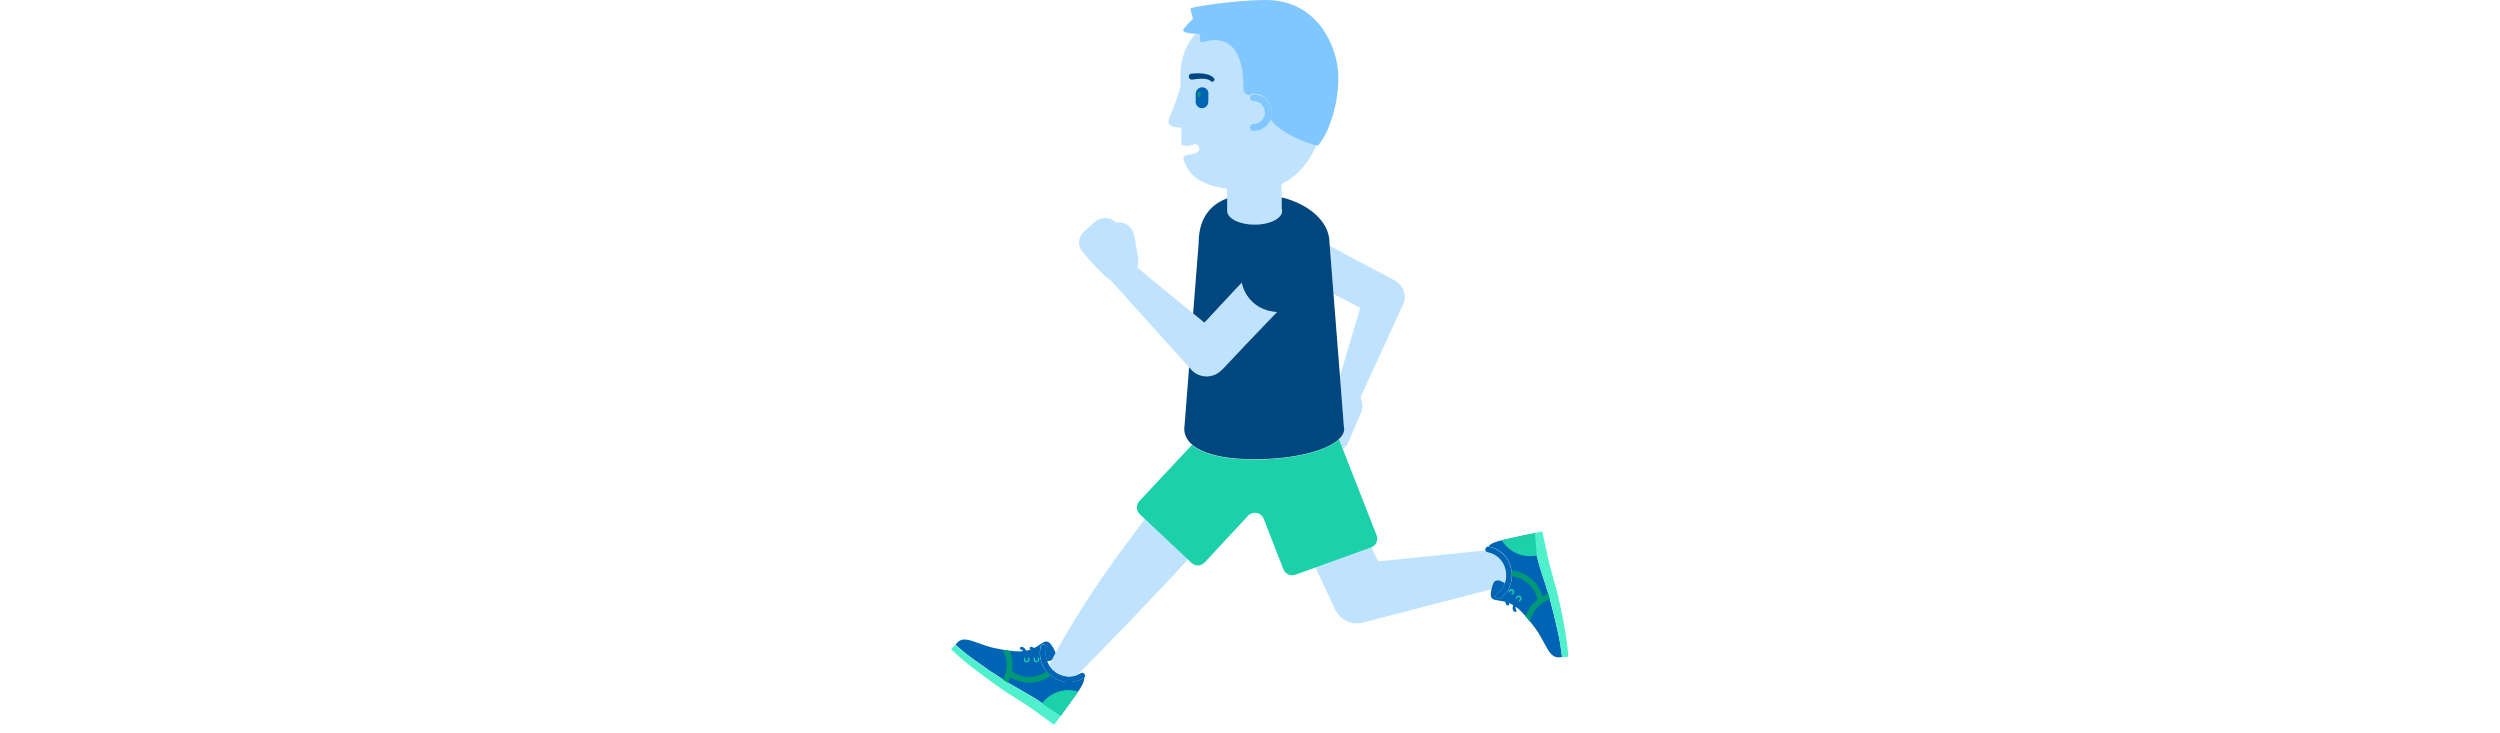 <svg id="th_fir_u1F3C3-running" width="100%" height="100%" xmlns="http://www.w3.org/2000/svg" version="1.1" xmlns:xlink="http://www.w3.org/1999/xlink" xmlns:svgjs="http://svgjs.com/svgjs" preserveAspectRatio="xMidYMid meet" viewBox="0 0 511.9 511.9" style="height:150px" data-uid="fir_u1F3C3-running" data-keyword="u1F3C3-running" data-complex="true" data-coll="fir" data-c="{&quot;ffd3b6&quot;:[&quot;fir_u1F3C3-running_l_0&quot;,&quot;fir_u1F3C3-running_l_12&quot;,&quot;fir_u1F3C3-running_l_15&quot;],&quot;2b3b47&quot;:[&quot;fir_u1F3C3-running_l_1&quot;,&quot;fir_u1F3C3-running_l_5&quot;,&quot;fir_u1F3C3-running_l_10&quot;,&quot;fir_u1F3C3-running_l_20&quot;],&quot;ffffff&quot;:[&quot;fir_u1F3C3-running_l_2&quot;,&quot;fir_u1F3C3-running_l_13&quot;,&quot;fir_u1F3C3-running_l_22&quot;],&quot;e5ab83&quot;:[&quot;fir_u1F3C3-running_l_3&quot;],&quot;edc0a2&quot;:[&quot;fir_u1F3C3-running_l_4&quot;],&quot;76dfff&quot;:[&quot;fir_u1F3C3-running_l_6&quot;,&quot;fir_u1F3C3-running_l_16&quot;],&quot;e5e5e5&quot;:[&quot;fir_u1F3C3-running_l_7&quot;,&quot;fir_u1F3C3-running_l_17&quot;],&quot;00b1ff&quot;:[&quot;fir_u1F3C3-running_l_8&quot;,&quot;fir_u1F3C3-running_l_9&quot;,&quot;fir_u1F3C3-running_l_11&quot;,&quot;fir_u1F3C3-running_l_18&quot;,&quot;fir_u1F3C3-running_l_19&quot;,&quot;fir_u1F3C3-running_l_21&quot;,&quot;fir_u1F3C3-running_l_23&quot;],&quot;68442a&quot;:[&quot;fir_u1F3C3-running_l_14&quot;],&quot;597b91&quot;:[&quot;fir_u1F3C3-running_l_24&quot;]}" data-colors="[&quot;#ffd3b6&quot;,&quot;#2b3b47&quot;,&quot;#ffffff&quot;,&quot;#e5ab83&quot;,&quot;#edc0a2&quot;,&quot;#76dfff&quot;,&quot;#e5e5e5&quot;,&quot;#00b1ff&quot;,&quot;#68442a&quot;,&quot;#597b91&quot;]"><defs id="SvgjsDefs5533"></defs><path id="fir_u1F3C3-running_l_0" d="M302.3 101.7C296 100.5 268.9 89.8 268.9 78.4C268.9 67.3 259.1 66.7 256.6 66.7C253.2 66.7 251.5 64.3 251.5 60.9C251.5 17.6 224.1 29.7 222.6 29.7C219.8 29.7 222.6 23.7 220.2 23.7C219.4 23.7 218.7 23.6 218 23.6C211.2 30.8 207.3 40.8 207.3 53.3L207.4 60.2V60.3C207.3 61.6 202.9 75.1 200.1 81C196.9 87.6 201.1 89 207.9 89.2L208.1 100.4C208.1 102.5 214 102.2 216 101.1C217.5 100.3 219.4 100.9 220.2 102.4C221 103.9 220.4 105.8 218.9 106.6C217.2 107.5 213.8 108.1 211.4 108.5C210.1 108.7 209.2 110.1 209.5 111.4C213.4 124.5 224.9 129.9 239.9 131.8V147.6C239.9 152.9 248.5 157.2 259.1 157.2S278.3 152.9 278.3 147.6C278.3 147 278.2 146.4 278 145.9V128.5C289.9 122.8 297.5 112.6 302.3 101.7Z " data-color-original="#ffd3b6" fill="#bfe2ff" class="ffd3b6"></path><path id="fir_u1F3C3-running_l_1" d="M226.9 65C226.7 62.7 224.8 61 222.5 61C220.2 61 218.3 62.8 218.1 65H218V71.2C218 73.6 220 75.6 222.4 75.6C224.8 75.6 226.8 73.6 226.8 71.2L226.9 65Z " data-color-original="#2b3b47" fill="#0064b5" class="2b3b47"></path><path id="fir_u1F3C3-running_l_2" d="M221.6 65.2C221.6 64.6 221.1 64.2 220.5 64.2C219.9 64.2 219.5 64.6 219.4 65.2V66.7C219.4 67.3 219.9 67.8 220.5 67.8C221.1 67.8 221.6 67.3 221.6 66.7V65.2Z " data-color-original="#ffffff" fill="#009978" class="ffffff"></path><path id="fir_u1F3C3-running_l_3" d="M215.3 51.5S215.5 51.5 216 51.4C216.4 51.4 217 51.3 217.7 51.3S219.2 51.2 220.1 51.2C221 51.2 222 51.3 222.9 51.4C223.9 51.5 224.8 51.7 225.8 51.9C226.3 52 226.7 52.2 227.1 52.3C227.5 52.4 227.9 52.6 228.3 52.8C228.7 52.9 229 53.2 229.3 53.4C229.6 53.6 229.8 53.8 230 53.9C230.4 54.2 230.6 54.4 230.6 54.4C231.2 55 231.3 55.9 230.7 56.6C230.2 57.2 229.3 57.3 228.7 56.8L228.4 56.6S228.3 56.5 228 56.3C227.9 56.2 227.8 56.1 227.6 56C227.4 55.9 227.2 55.8 226.9 55.7C226.6 55.6 226.4 55.5 226 55.4C225.7 55.3 225.3 55.2 225 55.2C224.3 55.1 223.5 55 222.6 55C221.8 55 220.9 55 220.1 55.1S218.6 55.2 217.9 55.3C217.3 55.4 216.7 55.5 216.4 55.5C216 55.6 215.8 55.6 215.8 55.6H215.7C214.5 55.8 213.4 55.1 213.2 53.9C213 52.7 213.7 51.6 214.9 51.4C215.1 51.5 215.2 51.5 215.3 51.5Z " data-color-original="#e5ab83" fill="#00467f" class="e5ab83"></path><path id="fir_u1F3C3-running_l_4" d="M258.4 91.4C257 91.4 256 90.3 256 89S257.1 86.6 258.4 86.6C262.8 86.6 266.4 83 266.4 78.6S262.8 70.6 258.4 70.6C257 70.6 256 69.5 256 68.2S257.1 65.8 258.4 65.8C265.5 65.8 271.3 71.6 271.3 78.7S265.5 91.4 258.4 91.4Z " data-color-original="#edc0a2" fill="#80c6ff" class="edc0a2"></path><path id="fir_u1F3C3-running_l_5" d="M129.6 476.7C125.5 476.7 121.3 475.4 117.7 472.7C111 467.9 107.9 459.9 109.7 452C109.9 450.9 111 450.3 112.1 450.5C113.2 450.7 113.8 451.8 113.6 452.9C112.2 459.2 114.6 465.6 120 469.5C125.4 473.4 132.2 473.7 137.7 470.4C138.6 469.8 139.9 470.1 140.4 471.1C141 472 140.7 473.3 139.7 473.8C136.6 475.7 133.1 476.7 129.6 476.7Z " data-color-original="#2b3b47" fill="#0064b5" class="2b3b47"></path><path id="fir_u1F3C3-running_l_6" d="M139.7 473.8C136.5 475.7 133 476.6 129.5 476.6C125.4 476.6 121.2 475.3 117.6 472.6C110.9 467.8 107.8 459.8 109.6 451.9C109.8 450.8 110.9 450.2 112 450.4C113.1 450.6 113.7 451.7 113.5 452.8C112.8 456 113.1 459.2 114.2 462.1C118.4 461.5 121.9 459.9 119.9 455.6C112.4 439.6 112 454.8 95 455.2C91.1 455.2 85.6 454.6 77.6 452.9C64.2 450.1 55.3 442.3 50.2 450.6C50.6 451 51.5 451.7 52.9 452.9C53.8 453.7 54.9 454.6 56.2 455.7C57.5 456.8 59 457.9 60.6 459.1C61.4 459.7 62.3 460.4 63.2 461C64.1 461.6 65.1 462.3 66 463C67.9 464.4 70 465.8 72.1 467.3L72.9 467.9L73 468L73.2 468.1L73.6 468.4C74.2 468.8 74.7 469.1 75.3 469.5C76.4 470.2 77.6 471 78.7 471.7C81 473.2 83.3 474.7 85.7 476.3C88 477.8 90.4 479.1 92.8 480.4C95.1 481.7 97.5 483.1 99.8 484.5C102.1 485.9 104.3 487.1 106.4 488.4C108.4 489.7 110.3 491 112.1 492.2C119.1 496.9 123.8 500 123.8 500C126.9 495.7 132.3 488.2 135.3 484C138.2 480.1 140.3 476.3 140.2 473.3C140 473.7 139.9 473.7 139.7 473.8Z " data-color-original="#76dfff" fill="#0064b5" class="76dfff"></path><path id="fir_u1F3C3-running_l_7" d="M49.9 450.5S51 451.4 52.8 453C53.7 453.8 54.8 454.7 56.1 455.8C57.4 456.9 58.9 458 60.5 459.2C61.3 459.8 62.2 460.5 63.1 461.1C64 461.7 65 462.4 65.9 463.1C67.8 464.5 69.9 465.9 72 467.4L72.8 468L72.9 468.1H73S72.9 468 73 468.1L73.2 468.2L73.6 468.5C74.2 468.9 74.7 469.2 75.3 469.6C76.4 470.3 77.6 471.1 78.7 471.8C81 473.3 83.3 474.8 85.7 476.4C88 477.9 90.4 479.2 92.8 480.5C95.1 481.8 97.5 483.2 99.8 484.6C102.1 486 104.3 487.2 106.4 488.5C108.4 489.8 110.3 491.1 112.1 492.3C119.1 497 123.8 500.1 123.8 500.1L119.1 506.5S114.6 503.2 107.9 498.4C106.2 497.2 104.4 495.9 102.5 494.5C100.6 493.1 98.4 491.8 96.3 490.4C94.1 489 91.9 487.6 89.5 486.1C87.1 484.6 84.7 483.1 82.4 481.5C80.1 479.9 77.9 478.2 75.6 476.6L72.3 474.2C71.8 473.8 71.2 473.4 70.7 473L69.8 472.4L69 471.8C66.9 470.2 64.9 468.6 63 467.2C62 466.5 61.1 465.7 60.2 465.1C59.3 464.4 58.5 463.7 57.6 463C56 461.6 54.4 460.5 53.2 459.3C51.9 458.1 50.8 457.1 49.9 456.3C48.1 454.6 47.1 453.7 47.1 453.7L49.9 450.5Z " data-color-original="#e5e5e5" fill="#51f0cd" class="e5e5e5"></path><path id="fir_u1F3C3-running_l_8" d="M99.9 458.8A2 2 0 0 1 101.9 460.8A2 2 0 0 1 99.9 462.8A2 2 0 0 1 97.9 460.8A2 2 0 0 1 99.9 458.8Z " fill="#1cd1aa" data-topath-type="circle" data-topath-id="SvgjsCircle5542" class="00b1ff"></path><path id="fir_u1F3C3-running_l_9" d="M106.7 458.8A2 2 0 0 1 108.7 460.8A2 2 0 0 1 106.7 462.8A2 2 0 0 1 104.7 460.8A2 2 0 0 1 106.7 458.8Z " fill="#1cd1aa" data-topath-type="circle" data-topath-id="SvgjsCircle5544" class="00b1ff"></path><path id="fir_u1F3C3-running_l_10" d="M106.7 461.9C106.2 461.9 105.7 461.5 105.7 460.9C105.6 458.7 104.8 454.2 102.9 454C102.3 453.9 101.9 453.4 102 452.9C102.1 452.3 102.6 451.9 103.1 452C107.3 452.4 107.8 460 107.8 460.9C107.8 461.4 107.3 461.9 106.7 461.9ZM99.9 461.9C99.4 461.9 98.9 461.5 98.9 460.9C98.8 458.7 98 454.2 96.1 454C95.5 453.9 95.1 453.4 95.2 452.9C95.3 452.3 95.8 451.9 96.3 452C100.5 452.4 101 460 101 460.9C101 461.4 100.5 461.8 99.9 461.9Z " data-color-original="#2b3b47" fill="#0064b5" class="2b3b47"></path><path id="fir_u1F3C3-running_l_11" d="M110.7 491.6C111.1 491.9 111.6 492.2 112 492.5C119 497.2 123.7 500.3 123.7 500.3C126.8 496 132.2 488.5 135.2 484.3C135.4 484 135.7 483.7 135.9 483.3C126.8 480.4 116.6 483.5 110.7 491.6Z " data-color-original="#00b1ff" fill="#1cd1aa" class="00b1ff"></path><path id="fir_u1F3C3-running_l_12" d="M253 204.9C251.7 202.6 250.8 200.1 250.3 197.6C248.2 199.8 246.1 202.1 244 204.3L229.1 220.3L224.2 225.6L177.1 186.9C177.8 185.1 178.1 183.1 177.8 181L177.2 176.8C177 175.4 176.8 174 176.5 172.6C176.3 171.2 176 169.8 175.8 168.4C175.6 167 175.3 165.6 175 164.2C173.9 158.9 169 155.1 163.5 155.4C163.1 155.4 162.7 155.5 162.3 155.5C158.3 151.5 151.8 151.3 147.5 155.1C145.3 157.1 143 159 140.8 161.1L139.8 162C135.8 165.7 135.4 171.9 139 176.1C141.7 179.3 144.5 182.5 147.4 185.5C148.1 186.3 148.9 187 149.6 187.8C150.3 188.6 151.1 189.3 151.8 190.1C153.3 191.6 154.9 193.1 156.5 194.5C157.1 195 157.8 195.4 158.5 195.7L214.9 258.4L215 258.5C220.4 264.4 229.6 264.8 235.5 259.3L237.2 257.7L252.1 241.9L267.1 226.2L274.9 218.1C266.1 218 257.6 213.2 253 204.9ZM357.9 196.5L356.2 195.5L320 176.3L311.7 171.8L314.3 205.4L333 215.1L318.8 262.9L321.6 298.7C321.7 299.1 321.7 299.5 321.7 299.8C321.7 302.3 320.4 304.7 318.1 306.9L320.8 313.7C322.4 312.6 323.8 311 324.7 309L333.5 288.5C334.1 287 334.5 285.2 334.5 283.5C334.5 281.4 334 279.4 333.1 277.7L362.9 212.8C365.6 207 363.5 199.9 357.9 196.5ZM182.5 362.6C181.6 363.7 180.8 364.9 179.9 366L174.2 373.8L174 374L173.9 374.1V374.2L174 374.1L173.6 374.6L172.9 375.6L171.4 377.6L168.5 381.5C166.5 384.1 164.6 386.7 162.7 389.4C160.8 392 158.9 394.6 157 397.3C155.2 399.9 153.3 402.6 151.5 405.2C149.7 407.8 148 410.4 146.3 413C142.9 418.1 139.6 423.1 136.6 428C135.1 430.4 133.6 432.8 132.3 435C130.9 437.3 129.6 439.5 128.3 441.7C127 443.8 125.8 445.9 124.7 447.9S122.5 451.8 121.5 453.6C120.5 455.4 119.6 457.1 118.8 458.6C118 460.2 117.2 461.6 116.6 462.9C116.2 463.6 115.9 464.3 115.6 465C116.7 466.7 118.2 468.3 119.9 469.6C124.5 472.9 130.2 473.7 135.2 471.7C136.1 470.7 137.1 469.8 138.2 468.7C141 465.9 144.2 462.7 147.6 459.2C154.4 452.2 162.3 444 170.8 435.3C179.2 426.5 188.1 417 197.1 407.6C199.4 405.2 201.7 402.8 204 400.3C206.2 397.9 208.3 395.5 210.5 393.1C211.2 392.3 211.9 391.6 212.5 390.9L182.5 362.6Z " data-color-original="#ffd3b6" fill="#bfe2ff" class="ffd3b6"></path><path id="fir_u1F3C3-running_l_13" d="M88.5 473.2C92.6 475.8 97.2 477 101.7 477C107 477 112.3 475.3 116.7 472C115.6 471.1 114.7 470.2 113.8 469.2C106.7 474.2 97 474.4 89.6 469.2C90.5 464.4 89.9 459.4 88 454.8C86.5 454.6 85 454.4 83.2 454.1C86.8 460.4 87 468.4 83.3 474.9C84.1 475.4 84.9 475.9 85.7 476.5C86 476.7 86.3 476.9 86.7 477.1C87.4 475.8 88 474.5 88.5 473.2Z " data-color-original="#ffffff" fill="#009978" class="ffffff"></path><path id="fir_u1F3C3-running_l_14" d="M267 0C245.5 0 215.7 4.9 214.7 5.7C213.7 6.5 216.7 12.6 215.7 13.5C213.7 15.4 211.8 17.5 209.8 19.9C208 22.1 210.8 23.4 220 23.7C222.4 23.8 219.6 29.7 222.4 29.7C223.9 29.7 251.3 17.6 251.3 60.9C251.3 64.3 252.9 66.5 256.1 66.7C256.5 66 257.3 65.5 258.2 65.5C265.3 65.5 271.1 71.3 271.1 78.4C271.1 80.1 270.8 81.7 270.2 83.2C276.7 93.9 302.4 102.7 303.4 101.7C310.6 94 317.7 74.1 317.7 54.3C317.9 34.6 304.3 0 267 0Z " data-color-original="#68442a" fill="#80c6ff" class="68442a"></path><path id="fir_u1F3C3-running_l_15" d="M425.4 408.6C426.8 404.1 430.5 405.2 433.9 407.5C434.9 404.7 435.2 401.5 434.5 398.3C433.1 391.8 428.3 387 421.9 385.8C421.2 385.7 420.7 385.2 420.5 384.6L345.5 392.3L340.8 382.4C340.7 382.4 340.6 382.5 340.6 382.5L301.7 396.5L314.2 423.2L315.4 425.8C318.8 433.1 327 437.1 335.1 435L424.6 411.7C424.7 410.9 425 409.8 425.4 408.6Z " data-color-original="#ffd3b6" fill="#bfe2ff" class="ffd3b6"></path><path id="fir_u1F3C3-running_l_16" d="M473.5 455.4C473.4 454.2 473.1 452.8 472.9 451.1C472.7 449.4 472.3 447.6 471.9 445.6C471.7 444.6 471.5 443.5 471.3 442.4C471.1 441.3 470.8 440.2 470.5 439C470 436.7 469.4 434.2 468.8 431.7L468.6 430.7V430.6L468.5 430.4L468.4 429.9C468.2 429.3 468.1 428.6 467.9 428C467.6 426.7 467.2 425.4 466.9 424.1L464.8 416C464 413.3 463.1 410.8 462.3 408.2C461.5 405.7 460.6 403 459.8 400.5S458.2 395.5 457.6 393.2C457 390.9 456.4 388.6 455.9 386.6C453.8 378.4 452.4 373 452.4 373C447.2 374.1 438.2 376.1 433.2 377.2C428.4 378.2 424.4 379.6 422.4 381.9H422.8C430.7 383.4 436.8 389.4 438.5 397.5C440.3 405.6 437.2 413.5 430.6 418.2C430.3 418.4 429.8 418.6 429.5 418.6C428.9 418.6 428.3 418.3 427.9 417.8C427.3 416.9 427.5 415.7 428.4 415C431.1 413.1 433 410.5 434.1 407.6C430.6 405.2 426.9 404.1 425.5 408.7C420.4 425.6 430.8 414.5 443.7 425.6C446.6 428.2 450.3 432.3 455.2 438.9C463.4 449.9 464.7 461.7 474.1 459C473.9 458.4 473.7 457.2 473.5 455.4Z " data-color-original="#76dfff" fill="#0064b5" class="76dfff"></path><path id="fir_u1F3C3-running_l_17" d="M474 459.2S473.8 457.8 473.5 455.4C473.4 454.2 473.1 452.8 472.9 451.1C472.7 449.4 472.3 447.6 471.9 445.6C471.7 444.6 471.5 443.5 471.3 442.4C471.1 441.3 470.8 440.2 470.5 439C470 436.7 469.4 434.2 468.8 431.7L468.6 430.7V430.5V430.6L468.5 430.4L468.4 429.9C468.2 429.3 468.1 428.6 467.9 428C467.6 426.7 467.2 425.4 466.9 424.1L464.8 416C464 413.3 463.1 410.8 462.3 408.2C461.5 405.7 460.6 403 459.8 400.5S458.2 395.5 457.6 393.2C457 390.9 456.4 388.6 455.9 386.6C453.8 378.4 452.4 373 452.4 373L460.2 371.3S461.4 376.7 463.1 384.8C463.5 386.8 464 389 464.5 391.4C465 393.7 465.7 396.1 466.4 398.6S467.7 403.6 468.5 406.4C469.2 409.1 470.1 411.8 470.8 414.6L472.6 422.7C472.9 424 473.2 425.4 473.5 426.7C473.6 427.4 473.8 428 473.9 428.7L474.1 429.8L474.3 430.8C474.8 433.4 475.3 435.9 475.7 438.3C475.9 439.5 476.1 440.6 476.3 441.8C476.5 442.9 476.6 444 476.8 445.1C477.1 447.2 477.5 449.1 477.6 450.8C477.8 452.5 478 454 478.1 455.2C478.3 457.6 478.4 459 478.4 459L474 459.2Z " data-color-original="#e5e5e5" fill="#51f0cd" class="e5e5e5"></path><path id="fir_u1F3C3-running_l_18" d="M443.7 416.2A2 2 0 0 1 445.7 418.2A2 2 0 0 1 443.7 420.2A2 2 0 0 1 441.7 418.2A2 2 0 0 1 443.7 416.2Z " fill="#1cd1aa" data-topath-type="circle" data-topath-id="SvgjsCircle5554" class="00b1ff"></path><path id="fir_u1F3C3-running_l_19" d="M438.6 411.6A2 2 0 0 1 440.6 413.6A2 2 0 0 1 438.6 415.6A2 2 0 0 1 436.6 413.6A2 2 0 0 1 438.6 411.6Z " fill="#1cd1aa" data-topath-type="circle" data-topath-id="SvgjsCircle5556" class="00b1ff"></path><path id="fir_u1F3C3-running_l_20" d="M436.1 423.1C435.8 423.1 435.5 423 435.3 422.8C432.4 419.7 437.2 413.7 437.7 413C438.1 412.6 438.7 412.5 439.2 412.9C439.6 413.3 439.7 413.9 439.3 414.4C437.9 416.1 435.5 420 436.8 421.5C437.2 421.9 437.2 422.6 436.7 423C436.6 423 436.4 423.1 436.1 423.1ZM441.2 427.6C440.9 427.6 440.6 427.5 440.4 427.3C437.5 424.2 442.3 418.2 442.8 417.5C443.2 417.1 443.8 417 444.3 417.4S444.8 418.4 444.4 418.9C443 420.6 440.6 424.5 441.9 426C442.3 426.4 442.3 427.1 441.8 427.5C441.7 427.5 441.4 427.6 441.2 427.6ZM429.4 418.6C428.8 418.6 428.2 418.3 427.8 417.8C427.2 416.9 427.4 415.7 428.3 415C433.6 411.2 436 404.9 434.6 398.4S428.4 387.1 422 385.9C420.9 385.7 420.2 384.7 420.4 383.6C420.6 382.5 421.7 381.8 422.7 382C430.6 383.5 436.7 389.5 438.4 397.6C440.2 405.7 437.1 413.6 430.5 418.3C430.2 418.4 429.8 418.6 429.4 418.6Z " data-color-original="#2b3b47" fill="#0064b5" class="2b3b47"></path><path id="fir_u1F3C3-running_l_21" d="M456.3 388.1L455.1 372.4C451.3 373.2 439.2 375.8 433.1 377.2L431.9 377.5C436.7 385.6 446.4 390.2 456.3 388.1Z " data-color-original="#00b1ff" fill="#1cd1aa" class="00b1ff"></path><path id="fir_u1F3C3-running_l_22" d="M464.7 416C464.6 415.6 464.5 415.3 464.4 414.9C463 415.4 461.7 415.9 460.4 416.6C457.5 406.5 448.7 399.6 438.6 398.7C438.8 400.1 438.9 401.4 438.9 402.7C442 403.1 445.1 404.1 447.8 405.9C452.5 408.9 455.7 413.5 456.9 418.9C453 421.9 450.1 426 448.5 430.7C449.5 431.8 450.5 433 451.6 434.4C453.1 427.3 458.3 421.2 465.5 418.8C465.2 417.8 464.9 416.9 464.7 416Z " data-color-original="#ffffff" fill="#009978" class="ffffff"></path><path id="fir_u1F3C3-running_l_23" d="M344.4 374L318.1 306.9C309.5 315.2 286.4 321.1 259.2 321.1C236.6 321.1 222.5 317 215.4 310.9L178.7 350.1C176.2 352.7 176.3 356.9 179 359.4L215 393.3C217.6 395.8 221.8 395.7 224.3 393L254.6 360.4C257.9 356.9 263.8 358 265.5 362.5L279.3 397.8C280.6 401.1 284.3 402.8 287.7 401.6L340.5 382.6C344 381.3 345.8 377.4 344.4 374Z " data-color-original="#00b1ff" fill="#1cd1aa" class="00b1ff"></path><path id="fir_u1F3C3-running_l_24" d="M321.6 298.6L311.5 169.6C311.5 155.1 297.6 142.8 278.1 137.9V145.7C278.3 146.3 278.4 146.8 278.4 147.4C278.4 152.7 269.8 157 259.2 157S240 152.7 240 147.4V138.6C225.6 143.9 220.1 155.8 220.1 169.6L216.2 219L224.1 225.5L229 220.2L243.9 204.2C246 202 248.1 199.7 250.2 197.5C250.7 200 251.6 202.4 252.9 204.8C257.5 213.1 266 217.8 274.9 218L267.1 226.1L252.1 241.8L237.2 257.6L235.5 259.2C229.6 264.6 220.4 264.3 215 258.4L214.9 258.3L213.4 256.6L210.2 297.5C210.1 298.2 210 298.9 210 299.6C210 311.4 224.8 320.9 259.3 320.9S321.8 311.4 321.8 299.6C321.7 299.3 321.7 299 321.6 298.6Z " data-color-original="#597b91" fill="#00467f" class="597b91"></path></svg>